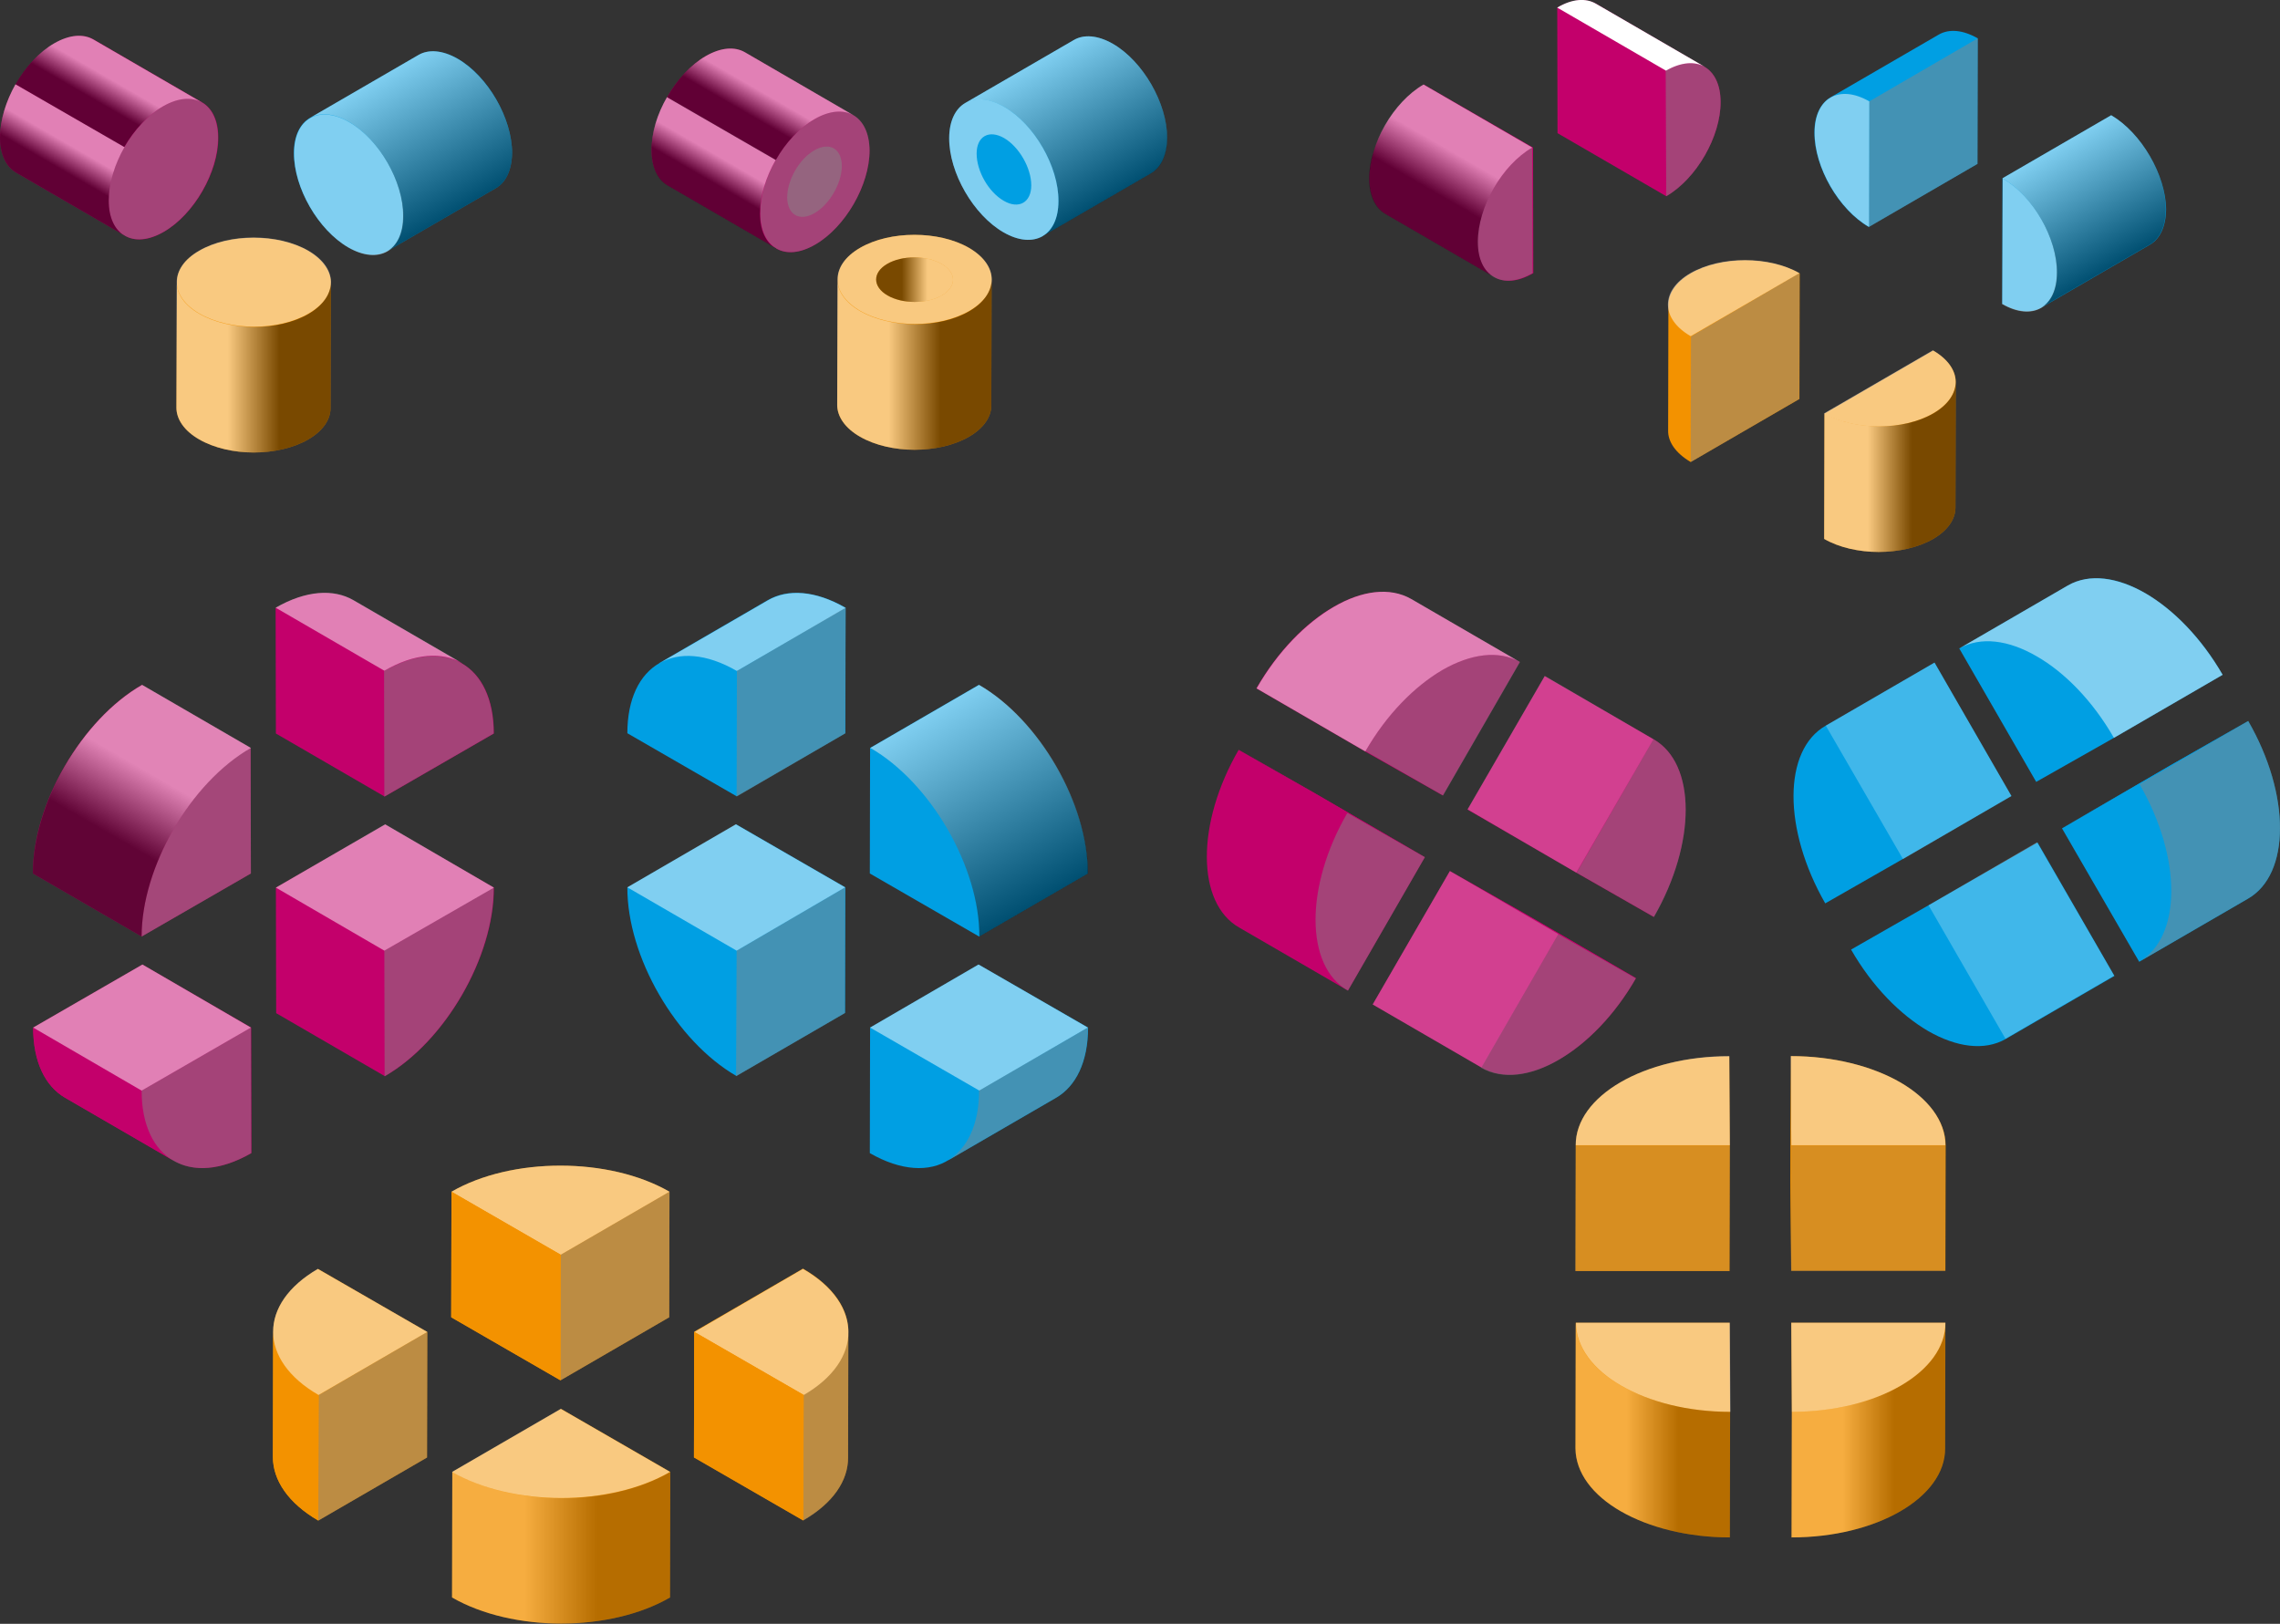 <svg xmlns="http://www.w3.org/2000/svg" version="1.1" id="Highlight_main" x="0" y="0" viewBox="0 0 838.8 597.5" xml:space="preserve"><rect x="0" y="0" width="838.8" height="597.5" fill="#333333" stroke="none"/><style>.st0{fill:#009fe3}.st1{fill:#868686;mix-blend-mode:multiply;opacity:.5}.st2,.st4{opacity:.5;fill:#fff}.st4{opacity:.25}.st5{fill:#868686;mix-blend-mode:multiply;opacity:.5}.st9{fill:#f39200}.st11,.st19{fill:#868686;mix-blend-mode:multiply;opacity:.25}.st19{opacity:.5}.st21{fill:#c3006b}</style><path class="st0" d="M667.5 48.8c0 12.8 8.9 28.3 20 34.7l40-23.2.1-46.2c-5.6-3.2-10.6-3.5-14.3-1.4l-40 23.2c-3.5 2.1-5.8 6.6-5.8 12.9z"/><path class="st1" d="M687.7 37.3l39.9-23.2-.1 46.2-39.9 23.2z"/><path class="st2" d="M687.7 37.3l-.1 46.2c-11.1-6.4-20.1-22-20-34.7 0-12.7 9-17.9 20.1-11.5z"/><path class="st0" d="M282.5 220.8l-40 23.2h.1c-7.3 4.2-11.8 13.1-11.8 25.8L271 293l40-23.2.1-46.2c-11.2-6.4-21.3-7-28.6-2.8z"/><path class="st2" d="M242.5 244.1l40-23.2c7.3-4.2 17.4-3.7 28.6 2.8l-40 23.2c-11.2-6.5-21.3-7.1-28.6-2.8z"/><path class="st1" d="M271.1 246.9l40-23.3-.2 46.3-39.9 23.2z"/><path class="st0" d="M230.8 326.5c-.1 25.5 17.9 56.6 40.1 69.4l40-23.2.1-46.2-40.2-23.2-40 23.2z"/><path class="st1" d="M271 349.8l39.9-23.3-.1 46.3-40 23.2z"/><path class="st2" d="M230.8 326.5l39.9-23.2 40.2 23.2-39.9 23.3z"/><path class="st0" d="M320.1 378.1l-.1 46.2c11.5 6.6 21.9 7.1 29.2 2.4-.2.1-.4.3-.6.4l40-23.2c7.2-4.2 11.7-13.1 11.7-25.8L360 354.9l-39.9 23.2z"/><path class="st2" d="M320.1 378.1l39.9-23.2 40.2 23.2-39.9 23.2z"/><path class="st1" d="M388.5 403.9l-40 23.2c7.2-4.2 11.7-13.1 11.7-25.8l40-23.2c0 12.7-4.5 21.6-11.7 25.8z"/><path class="st0" d="M400.2 321.4c.1-25.5-17.9-56.6-40.1-69.4l-40 23.2-.1 46.2 40.2 23.2 40-23.2z"/><linearGradient id="SVGID_1_" gradientUnits="userSpaceOnUse" x1="344.315" y1="261.132" x2="384.47" y2="330.683"><stop offset="0" stop-color="#fff"/><stop offset="1"/></linearGradient><path d="M320.2 275.2l40-23.2c22.2 12.8 40.2 43.9 40.1 69.4l-40 23.2c.1-25.5-17.9-56.6-40.1-69.4z" style="mix-blend-mode:hard-light" opacity=".5" fill="url(#SVGID_1_)"/><path class="st0" d="M711.7 243.8l-40 23.2c-15.8 9-15.8 38.2-.2 65.4l28.5-16.3 40-23.2-28.3-49.1z"/><path class="st4" d="M671.7 267l40-23.2 28.3 49.1-39.9 23.2z"/><path class="st0" d="M709.5 333.1L681 349.4c7.8 13.6 18.1 24 28.4 30 10.3 5.9 20.6 7.4 28.5 2.9l40-23.2-28.3-49.1-40.1 23.1z"/><path class="st4" d="M709.5 333.1l39.9-23.2 28.4 49.1-40 23.2z"/><path class="st0" d="M827.1 265.3l-40 23.2 40-23.2-28.5 16.3-40 23.2 28.4 49.1 40-23.2c15.7-9 15.7-38.3.1-65.4z"/><path class="st1" d="M787.1 288.5l40-23.2c15.7 27.1 15.6 56.4-.2 65.4l-40 23.2c15.8-9 15.9-38.3.2-65.4z"/><path class="st0" d="M758.6 304.8l39.9-23.2 28.6-16.3-40 23.2zM777.7 271.5l40-23.2c-7.8-13.6-18.1-24-28.4-30s-20.6-7.4-28.5-2.9l-40 23.2 28.3 49.1 28.6-16.2z"/><path class="st2" d="M789.3 218.3c-10.3-5.9-20.6-7.4-28.5-2.9l-40 23.2c7.9-4.5 18.2-3.1 28.5 2.9 10.3 5.9 20.6 16.4 28.4 30l40-23.2c-7.9-13.6-18.1-24-28.4-30z"/><path class="st0" d="M154 20.2l-40 23.2c-3.6 2.1-5.9 6.6-5.9 12.9 0 12.8 8.9 28.3 20 34.7 5.6 3.2 10.7 3.5 14.4 1.4l40-23.2c3.6-2.1 5.8-6.6 5.9-12.9 0-12.8-8.9-28.3-20-34.7-5.6-3.2-10.7-3.5-14.4-1.4z"/><path class="st2" d="M128.4 44.9c11.1 6.4 20.1 22 20 34.7 0 12.8-9.1 17.9-20.2 11.5-11.1-6.4-20.1-22-20-34.7 0-12.8 9.1-17.9 20.2-11.5z"/><g class="st5"><linearGradient id="SVGID_2_" gradientUnits="userSpaceOnUse" x1="141.171" y1="27.672" x2="169.584" y2="76.885"><stop offset="0" stop-color="#fff"/><stop offset="1"/></linearGradient><path d="M168.3 21.6c-5.6-3.2-10.7-3.5-14.3-1.4l-40 23.2c3.7-2.1 8.7-1.8 14.3 1.4 11.1 6.4 20.1 22 20 34.7 0 6.3-2.2 10.8-5.8 12.9l40-23.2c3.6-2.1 5.8-6.6 5.9-12.9 0-12.7-8.9-28.2-20.1-34.7z" fill="url(#SVGID_2_)"/></g><path class="st0" d="M423.5 63.7c3.6-2.1 5.8-6.6 5.9-12.9 0-12.8-8.9-28.3-20-34.7-5.6-3.2-10.7-3.5-14.3-1.4l-40 23.2c-3.6 2.1-5.9 6.6-5.9 12.9 0 12.8 8.9 28.3 20 34.7 5.6 3.2 10.7 3.5 14.4 1.4h-.1l40-23.2z"/><g class="st5"><linearGradient id="SVGID_3_" gradientUnits="userSpaceOnUse" x1="382.175" y1="22.08" x2="410.588" y2="71.293"><stop offset="0" stop-color="#fff"/><stop offset="1"/></linearGradient><path d="M409.4 16.1c-5.6-3.2-10.7-3.5-14.3-1.4l-40 23.2c3.7-2.1 8.7-1.8 14.3 1.4 11.1 6.4 20.1 22 20 34.7 0 6.3-2.2 10.8-5.8 12.9l40-23.2c3.6-2.1 5.8-6.6 5.9-12.9-.1-12.8-9-28.3-20.1-34.7z" fill="url(#SVGID_3_)"/></g><path class="st2" d="M369.4 39.3c11.1 6.4 20.1 22 20 34.7 0 12.8-9.1 17.9-20.2 11.5-11.1-6.4-20.1-22-20-34.7.1-12.8 9.1-17.9 20.2-11.5z"/><path class="st0" d="M776.7 42.4l-40 23.2-.1 46.2c5.6 3.2 10.7 3.5 14.4 1.4L791 90c3.6-2.1 5.8-6.6 5.9-12.9-.1-12.7-9.1-28.2-20.2-34.7z"/><path class="st2" d="M736.8 65.7c11.1 6.4 20.1 22 20 34.7 0 12.8-9.1 17.9-20.2 11.5l.2-46.2z"/><g class="st5"><linearGradient id="SVGID_4_" gradientUnits="userSpaceOnUse" x1="753.822" y1="55.677" x2="778.047" y2="97.637"><stop offset="0" stop-color="#fff"/><stop offset="1"/></linearGradient><path d="M776.7 42.4l-40 23.2c11.1 6.4 20.1 22 20 34.7 0 6.3-2.2 10.8-5.8 12.9l40-23.2c3.6-2.1 5.8-6.6 5.9-12.9 0-12.7-9-28.2-20.1-34.7z" fill="url(#SVGID_4_)"/></g><path class="st9" d="M622 170l40-23.2.1-46.2c-11.1-6.4-29-6.4-40.1 0-5.5 3.2-8.2 7.4-8.2 11.6l-.1 46.2c-.1 4.1 2.7 8.3 8.3 11.6z"/><path class="st1" d="M662 100.5l-.1 46.3L622 170l.1-46.2z"/><path class="st2" d="M662 100.5l-40 23.2c-11.1-6.4-11.2-16.8-.1-23.2 11.1-6.4 29-6.4 40.1 0z"/><path class="st9" d="M166.1 438.5l-.1 46.2 40.2 23.2 40-23.2.1-46.2c-22.2-12.8-58.1-12.8-80.2 0z"/><path class="st2" d="M246.3 438.5l-40 23.2-40.2-23.2c22.1-12.8 58-12.8 80.2 0z"/><path class="st5" d="M246.3 438.5l-.1 46.2-40 23.2.1-46.2z"/><path class="st9" d="M206.3 461.7l-.1 46.2-40.2-23.2.1-46.2z"/><g><path class="st9" d="M100.5 490s0-.1 0 0l-.1 46.1c0 8.5 5.6 16.9 16.7 23.4l40-23.2.1-46.2-40.2-23.2c-11 6.4-16.5 14.7-16.5 23.1z"/><path class="st9" d="M100.4 536.1l.1-46.2c0 8.5 5.6 16.9 16.7 23.4l-.1 46.2c-11.1-6.4-16.7-14.9-16.7-23.4z"/><path class="st2" d="M157.2 490.1l-40 23.2c-22.2-12.8-22.3-33.6-.3-46.4l40.3 23.2z"/><path class="st5" d="M157.2 490.1l-.1 46.2-40 23.2.2-46.2z"/></g><g><path class="st9" d="M166.4 541.6l-.1 46.2c22.2 12.8 58.1 12.8 80.2 0l.1-46.2-40.2-23.2-40 23.2z"/><path class="st2" d="M206.3 518.4l40.2 23.2c-22.1 12.8-58 12.8-80.2 0l40-23.2z"/><linearGradient id="SVGID_5_" gradientUnits="userSpaceOnUse" x1="166.244" y1="569.561" x2="246.553" y2="569.561"><stop offset=".333" stop-color="#fff"/><stop offset=".667"/></linearGradient><path d="M246.6 541.6l-.1 46.2c-22.1 12.8-58 12.8-80.2 0l.1-46.2c22.2 12.9 58.1 12.9 80.2 0z" style="mix-blend-mode:multiply" opacity=".25" fill="url(#SVGID_5_)"/></g><g><path class="st9" d="M312 536.4l.1-46.2v.7c.4-8.7-5.2-17.5-16.7-24.1l-40 23.2-.1 46.2 40.2 23.2c11-6.3 16.5-14.6 16.5-23z"/><path class="st1" d="M312.1 490.2l-.1 46.2c0 8.4-5.5 16.7-16.5 23.1l.1-46.2c11-6.4 16.5-14.7 16.5-23.1z"/><path class="st2" d="M295.4 466.9c22.2 12.8 22.3 33.6.3 46.4l-40.2-23.2 39.9-23.2z"/><path class="st9" d="M295.7 513.3l-.2 46.2-40.2-23.2.1-46.2z"/></g><g><path class="st9" d="M579.7 421.5l-.1 46.2h56.7l.1-46.2-.2-32.8c-31.3-.1-56.6 14.6-56.5 32.8z"/><path class="st2" d="M636.2 388.6l.2 32.8h-56.7c-.1-18.1 25.2-32.8 56.5-32.8z"/><path class="st11" d="M636.4 421.5l-.2 46.2h-56.7l.2-46.2z"/></g><g><path class="st9" d="M579.7 486.7l-.1 46.2c.1 9.1 6.4 17.3 16.7 23.2 10.3 5.9 24.5 9.6 40.1 9.6l.1-46.2-.2-32.8h-56.6z"/><path class="st2" d="M636.4 486.7l.2 32.8c-15.7 0-29.8-3.7-40.1-9.6s-16.7-14.2-16.7-23.2h56.6z"/><linearGradient id="SVGID_6_" gradientUnits="userSpaceOnUse" x1="579.525" y1="526.19" x2="636.53" y2="526.19"><stop offset=".333" stop-color="#fff"/><stop offset=".667"/></linearGradient><path d="M636.5 519.5l-.1 46.2c-15.7 0-29.8-3.7-40.1-9.6-10.3-5.9-16.7-14.2-16.7-23.2l.1-46.2c.1 9.1 6.4 17.3 16.7 23.2s24.5 9.6 40.1 9.6z" style="mix-blend-mode:multiply" opacity=".25" fill="url(#SVGID_6_)"/></g><g><path class="st9" d="M659 486.7l.2 32.8-.1 46.2c31.3 0 56.6-14.7 56.5-32.8l.1-46.2H659z"/><linearGradient id="SVGID_7_" gradientUnits="userSpaceOnUse" x1="659.089" y1="526.19" x2="715.725" y2="526.19"><stop offset=".333" stop-color="#fff"/><stop offset=".667"/></linearGradient><path d="M715.7 486.7l-.1 46.2c.1 18.1-25.2 32.8-56.5 32.8l.1-46.2c31.3 0 56.6-14.7 56.5-32.8z" style="mix-blend-mode:multiply" opacity=".25" fill="url(#SVGID_7_)"/><path class="st2" d="M715.7 486.7c.1 18.1-25.2 32.8-56.5 32.8l-.2-32.8h56.7z"/></g><g><path class="st9" d="M699 398.2c-10.3-5.9-24.5-9.6-40.1-9.6l-.1 46.2.2 32.8h56.7l.1-46.2c-.1-9-6.5-17.2-16.8-23.2z"/><path class="st2" d="M699 398.2c10.3 5.9 16.7 14.2 16.7 23.2H659l-.2-32.8c15.7 0 29.9 3.7 40.2 9.6z"/><path class="st11" d="M715.7 421.5l-.1 46.2h-56.7l.1-46.2z"/><path class="st9" d="M659 421.5l-.1 46.2-.2-32.9.1-46.2z"/></g><g><path class="st9" d="M671.1 198.3c11.1 6.4 29 6.4 40.1 0 5.5-3.2 8.2-7.4 8.2-11.5l.1-46.2v.4c.2-4.3-2.6-8.7-8.3-12l-40 23.2c2.1 1.2 2.1 1.2 0 0l-.1 46.1z"/><path class="st2" d="M711.1 128.9c11.1 6.4 11.2 16.8.1 23.2-11 6.4-29 6.4-40.1 0l40-23.2z"/><g class="st5"><linearGradient id="SVGID_8_" gradientUnits="userSpaceOnUse" x1="671.058" y1="171.848" x2="719.511" y2="171.848"><stop offset=".333" stop-color="#fff"/><stop offset=".667"/></linearGradient><path d="M719.5 140.9c-.2 4.1-2.9 8.1-8.2 11.2-11 6.4-29 6.4-40.1 0 .8.5 1.3.7 1.5.8.1 0 .1.1.1.1l-.1-.1c-.2-.1-.7-.4-1.5-.8l-.1 46.2c11.1 6.4 29 6.4 40.1 0 5.5-3.2 8.2-7.4 8.2-11.5l.1-46.2v.3z" fill="url(#SVGID_8_)"/></g></g><g><path class="st9" d="M65.1 103.8l-.2 46.2c0 4.2 2.8 8.5 8.4 11.7 11.1 6.4 29 6.4 40.1 0 5.5-3.2 8.2-7.4 8.2-11.5l.1-46.2v.4c.2-4.3-2.6-8.7-8.3-12.1-11.1-6.4-29.1-6.4-40.1 0-5.5 3.1-8.2 7.3-8.2 11.5z"/><path class="st2" d="M113.4 92.2c11.1 6.4 11.2 16.8.1 23.2-11 6.4-29 6.4-40.1 0-11.1-6.4-11.2-16.8-.1-23.2 11-6.4 29-6.4 40.1 0z"/><g class="st5"><linearGradient id="SVGID_9_" gradientUnits="userSpaceOnUse" x1="64.93" y1="135.094" x2="121.752" y2="135.094"><stop offset=".333" stop-color="#fff"/><stop offset=".667"/></linearGradient><path d="M121.7 104.3c-.2 4.1-2.9 8.1-8.2 11.2-11 6.4-29 6.4-40.1 0-5.6-3.2-8.4-7.4-8.4-11.7l-.1 46.2c0 4.2 2.8 8.5 8.4 11.7 11.1 6.4 29 6.4 40.1 0 5.5-3.2 8.2-7.4 8.2-11.5l.1-46.2c.1 0 0 .1 0 .3z" fill="url(#SVGID_9_)"/></g></g><g><path class="st9" d="M356.5 91.2c-11.1-6.4-29.1-6.4-40.1 0-5.5 3.2-8.2 7.4-8.2 11.6L308 149c0 4.2 2.8 8.5 8.4 11.7 11.1 6.4 29 6.4 40.1 0 5.5-3.2 8.2-7.4 8.2-11.5l.1-46.2v.4c.2-4.5-2.6-8.8-8.3-12.2z"/><path class="st2" d="M356.5 91.2c11.1 6.4 11.2 16.8.1 23.2-11 6.4-29 6.4-40.1 0-11.1-6.4-11.2-16.8-.1-23.2 11-6.4 29-6.4 40.1 0zm-30 17.5c5.5 3.2 14.5 3.2 20 0s5.5-8.4-.1-11.6c-5.6-3.2-14.5-3.2-20 0s-5.4 8.4.1 11.6"/><g class="st5"><linearGradient id="SVGID_10_" gradientUnits="userSpaceOnUse" x1="308.022" y1="134.127" x2="364.845" y2="134.127"><stop offset=".333" stop-color="#fff"/><stop offset=".667"/></linearGradient><path d="M364.8 103.3c-.2 4.1-2.9 8.1-8.2 11.2-11 6.4-29 6.4-40.1 0-5.6-3.2-8.4-7.4-8.4-11.7L308 149c0 4.2 2.8 8.5 8.4 11.7 11.1 6.4 29 6.4 40.1 0 5.5-3.2 8.2-7.4 8.2-11.5l.1-46.2v.3z" fill="url(#SVGID_10_)"/></g><linearGradient id="SVGID_11_" gradientUnits="userSpaceOnUse" x1="350.669" y1="102.853" x2="322.329" y2="102.853"><stop offset=".333" stop-color="#fff"/><stop offset=".667"/></linearGradient><path d="M326.5 108.7c5.5 3.2 14.5 3.2 20 0s5.5-8.4-.1-11.6c-5.6-3.2-14.5-3.2-20 0s-5.4 8.4.1 11.6" style="mix-blend-mode:multiply" opacity=".5" fill="url(#SVGID_11_)"/></g><g><path d="M92.2 275.2l-40-23.2C30 264.8 12 295.9 12.1 321.4l40 23.2 40.2-23.2-.1-46.2z" fill="#c2096c"/><path class="st19" d="M92.2 275.2l.1 46.2-40.2 23.2c0-25.5 17.9-56.6 40.1-69.4z"/><linearGradient id="SVGID_12_" gradientUnits="userSpaceOnUse" x1="27.948" y1="330.687" x2="68.103" y2="261.137"><stop offset=".333"/><stop offset=".667" stop-color="#fff"/></linearGradient><path d="M52.1 344.6l-40-23.2c0-25.5 17.9-56.6 40.2-69.4l40 23.2C70 288 52.1 319.1 52.1 344.6z" style="mix-blend-mode:screen" opacity=".5" fill="url(#SVGID_12_)"/></g><g><path class="st21" d="M52.4 354.9l-40.2 23.2c0 12.7 4.5 21.6 11.7 25.8l40 23.2c-.2-.1-.4-.3-.6-.4 7.4 4.7 17.7 4.2 29.2-2.4l-.1-46.2-40-23.2z"/><path class="st21" d="M63.9 427.1l-40-23.2c-7.2-4.2-11.7-13.1-11.7-25.8l40 23.2c0 12.7 4.4 21.6 11.7 25.8z"/><path class="st19" d="M92.3 378.1l.1 46.2c-22.2 12.8-40.3 2.5-40.3-23l40.2-23.2z"/><path class="st2" d="M52.1 401.3l-39.9-23.2 40.2-23.2 39.9 23.2z"/></g><g><path class="st21" d="M101.5 326.6l.1 46.2 40 23.2c22.2-12.8 40.2-43.9 40.1-69.4l-40-23.2-40.2 23.2z"/><path class="st19" d="M141.4 349.8l40.2-23.2c.1 25.5-17.9 56.6-40.1 69.4l-.1-46.2z"/><path class="st2" d="M141.4 349.8l-39.9-23.2 40.2-23.3 40 23.3z"/></g><g><path class="st21" d="M181.7 269.9c0-12.7-4.5-21.7-11.8-25.8h.1l-40-23.2c-7.3-4.2-17.4-3.7-28.6 2.8l.1 46.2 40 23.2 40.2-23.2z"/><path class="st19" d="M141.3 246.9c22.2-12.8 40.3-2.5 40.3 23l-40.2 23.2-.1-46.2z"/><path class="st2" d="M130 220.8l40 23.2c-7.3-4.2-17.4-3.7-28.6 2.8l-40-23.2c11.1-6.4 21.3-7 28.6-2.8z"/></g><g><path class="st21" d="M455.7 275.9c-15.7 27.1-15.6 56.4.2 65.4l40 23.2 28.3-49.1-40-23.2-28.5-16.3z"/><path class="st19" d="M495.7 299.1l28.5 16.3-28.3 49.1c-15.8-9-15.9-38.3-.2-65.4z"/><path class="st21" d="M495.7 299.1l-40-23.2 28.6 16.3 39.9 23.2z"/></g><g><path class="st21" d="M533.4 320.5L505 369.6l40 23.2c7.9 4.5 18.2 3.1 28.5-2.9 10.3-5.9 20.6-16.4 28.4-30l-40-23.2-28.5-16.2z"/><path class="st19" d="M573.3 343.7l28.5 16.3c-7.8 13.6-18.1 24-28.4 30s-20.6 7.4-28.5 2.9l28.4-49.2z"/><path class="st21" d="M573.3 343.7l-39.9-23.2 28.5 16.3 40 23.2z"/><path class="st4" d="M545 392.8l-40-23.2 28.4-49.1 39.9 23.2z"/></g><g><path class="st21" d="M608.3 272l-40-23.2-28.4 49.1 40 23.2 28.5 16.3c15.7-27.2 15.6-56.5-.1-65.4z"/><path class="st19" d="M608.3 272c15.8 9 15.8 38.2.2 65.4L580 321.1l28.3-49.1z"/><path class="st4" d="M579.9 321.1l-40-23.3 28.4-49.1 40 23.3z"/></g><g><path class="st21" d="M530.8 292.7l28.3-49.1-40-23.2c-7.9-4.5-18.2-3.1-28.5 2.9-10.3 5.9-20.6 16.4-28.4 30l40 23.2 28.6 16.2z"/><path class="st19" d="M530.7 246.5c10.3-5.9 20.6-7.4 28.5-2.9l-28.3 49.1-28.5-16.3c7.7-13.5 18-24 28.3-29.9z"/><path class="st2" d="M519.2 220.4c-7.9-4.5-18.2-3.1-28.5 2.9s-20.6 16.4-28.4 30l40 23.2c7.8-13.6 18.1-24 28.4-30 10.3-5.9 20.6-7.4 28.5-2.9l-40-23.2z"/></g><g><path class="st21" d="M587.2 1.4c-3.7-2.1-8.7-1.8-14.3 1.4L573 49l40 23.2c11.1-6.4 20.1-22 20-34.7 0-6.4-2.3-10.8-5.9-12.9L587.2 1.4z"/><path class="st19" d="M612.8 26c11.1-6.4 20.1-1.3 20.2 11.5 0 12.8-8.9 28.3-20 34.7l-.2-46.2z"/><path d="M587.2 1.4l40 23.2c-3.7-2.1-8.7-1.8-14.3 1.4l-40-23.2c5.5-3.3 10.6-3.6 14.3-1.4z" fill="#fff"/></g><g><path class="st21" d="M523.8 31.1c-11.1 6.4-20.1 22-20 34.7 0 6.3 2.3 10.8 5.9 12.9l40 23.2c3.7 2.2 8.7 1.9 14.4-1.4l-.1-46.2-40.2-23.2z"/><path class="st19" d="M563.7 54.3l.1 46.2c-11.1 6.4-20.1 1.3-20.2-11.5 0-12.7 9-28.3 20.1-34.7z"/><g class="st5"><linearGradient id="SVGID_13_" gradientUnits="userSpaceOnUse" x1="522.462" y1="86.298" x2="546.687" y2="44.338"><stop offset=".333"/><stop offset=".667" stop-color="#fff"/></linearGradient><path d="M543.7 89c0-12.8 8.9-28.3 20-34.7l-40-23.2c-11.1 6.4-20.1 22-20 34.7 0 6.3 2.3 10.8 5.9 12.9l40 23.2c-3.7-2.1-5.9-6.6-5.9-12.9z" fill="url(#SVGID_13_)"/></g></g><g><path class="st21" d="M313.9 42.4L274 19.2c-3.7-2.1-8.7-1.8-14.3 1.4-11.1 6.4-20.1 22-20 34.7 0 6.3 2.3 10.8 5.9 12.9l40 23.2h-.1c3.7 2.2 8.7 1.9 14.4-1.4 11.1-6.4 20.1-22 20-34.7-.1-6.4-2.4-10.8-6-12.9z"/><path d="M299.7 43.8c11.1-6.4 20.1-1.3 20.2 11.5 0 12.8-8.9 28.3-20 34.7-11.1 6.4-20.1 1.3-20.2-11.5-.1-12.8 8.8-28.3 20-34.7z" style="mix-blend-mode:multiply" fill="#868686" opacity=".5"/><path class="st19" d="M299.7 78.4c5.5-3.2 10-11 10-17.3 0-6.4-4.5-9-10.1-5.8s-10 11-10 17.4c.1 6.4 4.6 8.9 10.1 5.7"/><linearGradient id="SVGID_14_" gradientUnits="userSpaceOnUse" x1="258.386" y1="75.764" x2="272.464" y2="51.381"><stop offset=".333"/><stop offset=".667" stop-color="#fff"/></linearGradient><path d="M245.5 68.2l40 23.2h-.1c-3.6-2.1-5.8-6.6-5.8-12.9 0-6.4 2.2-13.4 5.8-19.7l-40-23.1c-3.6 6.2-5.8 13.2-5.7 19.5 0 6.4 2.2 10.9 5.8 13z" style="mix-blend-mode:multiply" opacity=".5" fill="url(#SVGID_14_)"/><linearGradient id="SVGID_15_" gradientUnits="userSpaceOnUse" x1="272.534" y1="51.421" x2="286.868" y2="26.594"><stop offset=".333"/><stop offset=".667" stop-color="#fff"/></linearGradient><path d="M299.7 43.8c5.6-3.2 10.6-3.5 14.3-1.4l-40-23.2c-3.7-2.1-8.7-1.8-14.3 1.4-5.6 3.2-10.7 8.8-14.3 15.2l40 23.1c3.6-6.4 8.7-11.9 14.3-15.1z" style="mix-blend-mode:screen" opacity=".5" fill="url(#SVGID_15_)"/></g><g><path class="st21" d="M5.9 63.5l40 23.2c3.7 2.2 8.7 1.9 14.4-1.4 11.1-6.4 20.1-22 20-34.7 0-6.4-2.3-10.8-5.9-12.9l-40-23.2c-3.7-2.1-8.7-1.8-14.3 1.4C8.9 22.2 0 37.8 0 50.6c0 6.3 2.3 10.8 5.9 12.9z"/><path class="st19" d="M60 39.1c11.1-6.4 20.1-1.3 20.2 11.5 0 12.8-8.9 28.3-20 34.7C49 91.7 40 86.5 40 73.8c-.1-12.8 8.9-28.3 20-34.7z"/><linearGradient id="SVGID_16_" gradientUnits="userSpaceOnUse" x1="18.739" y1="71.035" x2="32.817" y2="46.652"><stop offset=".333"/><stop offset=".667" stop-color="#fff"/></linearGradient><path d="M5.9 63.5l40 23.2h-.1c-3.6-2.1-5.8-6.6-5.8-12.9 0-6.4 2.2-13.4 5.8-19.7L5.7 31C2.2 37.2 0 44.2 0 50.6c0 6.3 2.3 10.8 5.9 12.9z" style="mix-blend-mode:multiply" opacity=".5" fill="url(#SVGID_16_)"/><linearGradient id="SVGID_17_" gradientUnits="userSpaceOnUse" x1="32.886" y1="46.692" x2="47.22" y2="21.865"><stop offset=".333"/><stop offset=".667" stop-color="#fff"/></linearGradient><path d="M60 39.1c5.6-3.2 10.6-3.5 14.3-1.4l-40-23.2c-3.7-2.1-8.7-1.8-14.3 1.4C14.4 19.1 9.4 24.6 5.7 31l40 23.1c3.7-6.3 8.7-11.8 14.3-15z" style="mix-blend-mode:screen" opacity=".5" fill="url(#SVGID_17_)"/></g><path class="st0" d="M369.3 73.9c5.5 3.2 10.1.6 10.1-5.7 0-6.4-4.5-14.2-10-17.4-5.6-3.2-10.1-.6-10.1 5.7 0 6.5 4.4 14.2 10 17.4"/></svg>